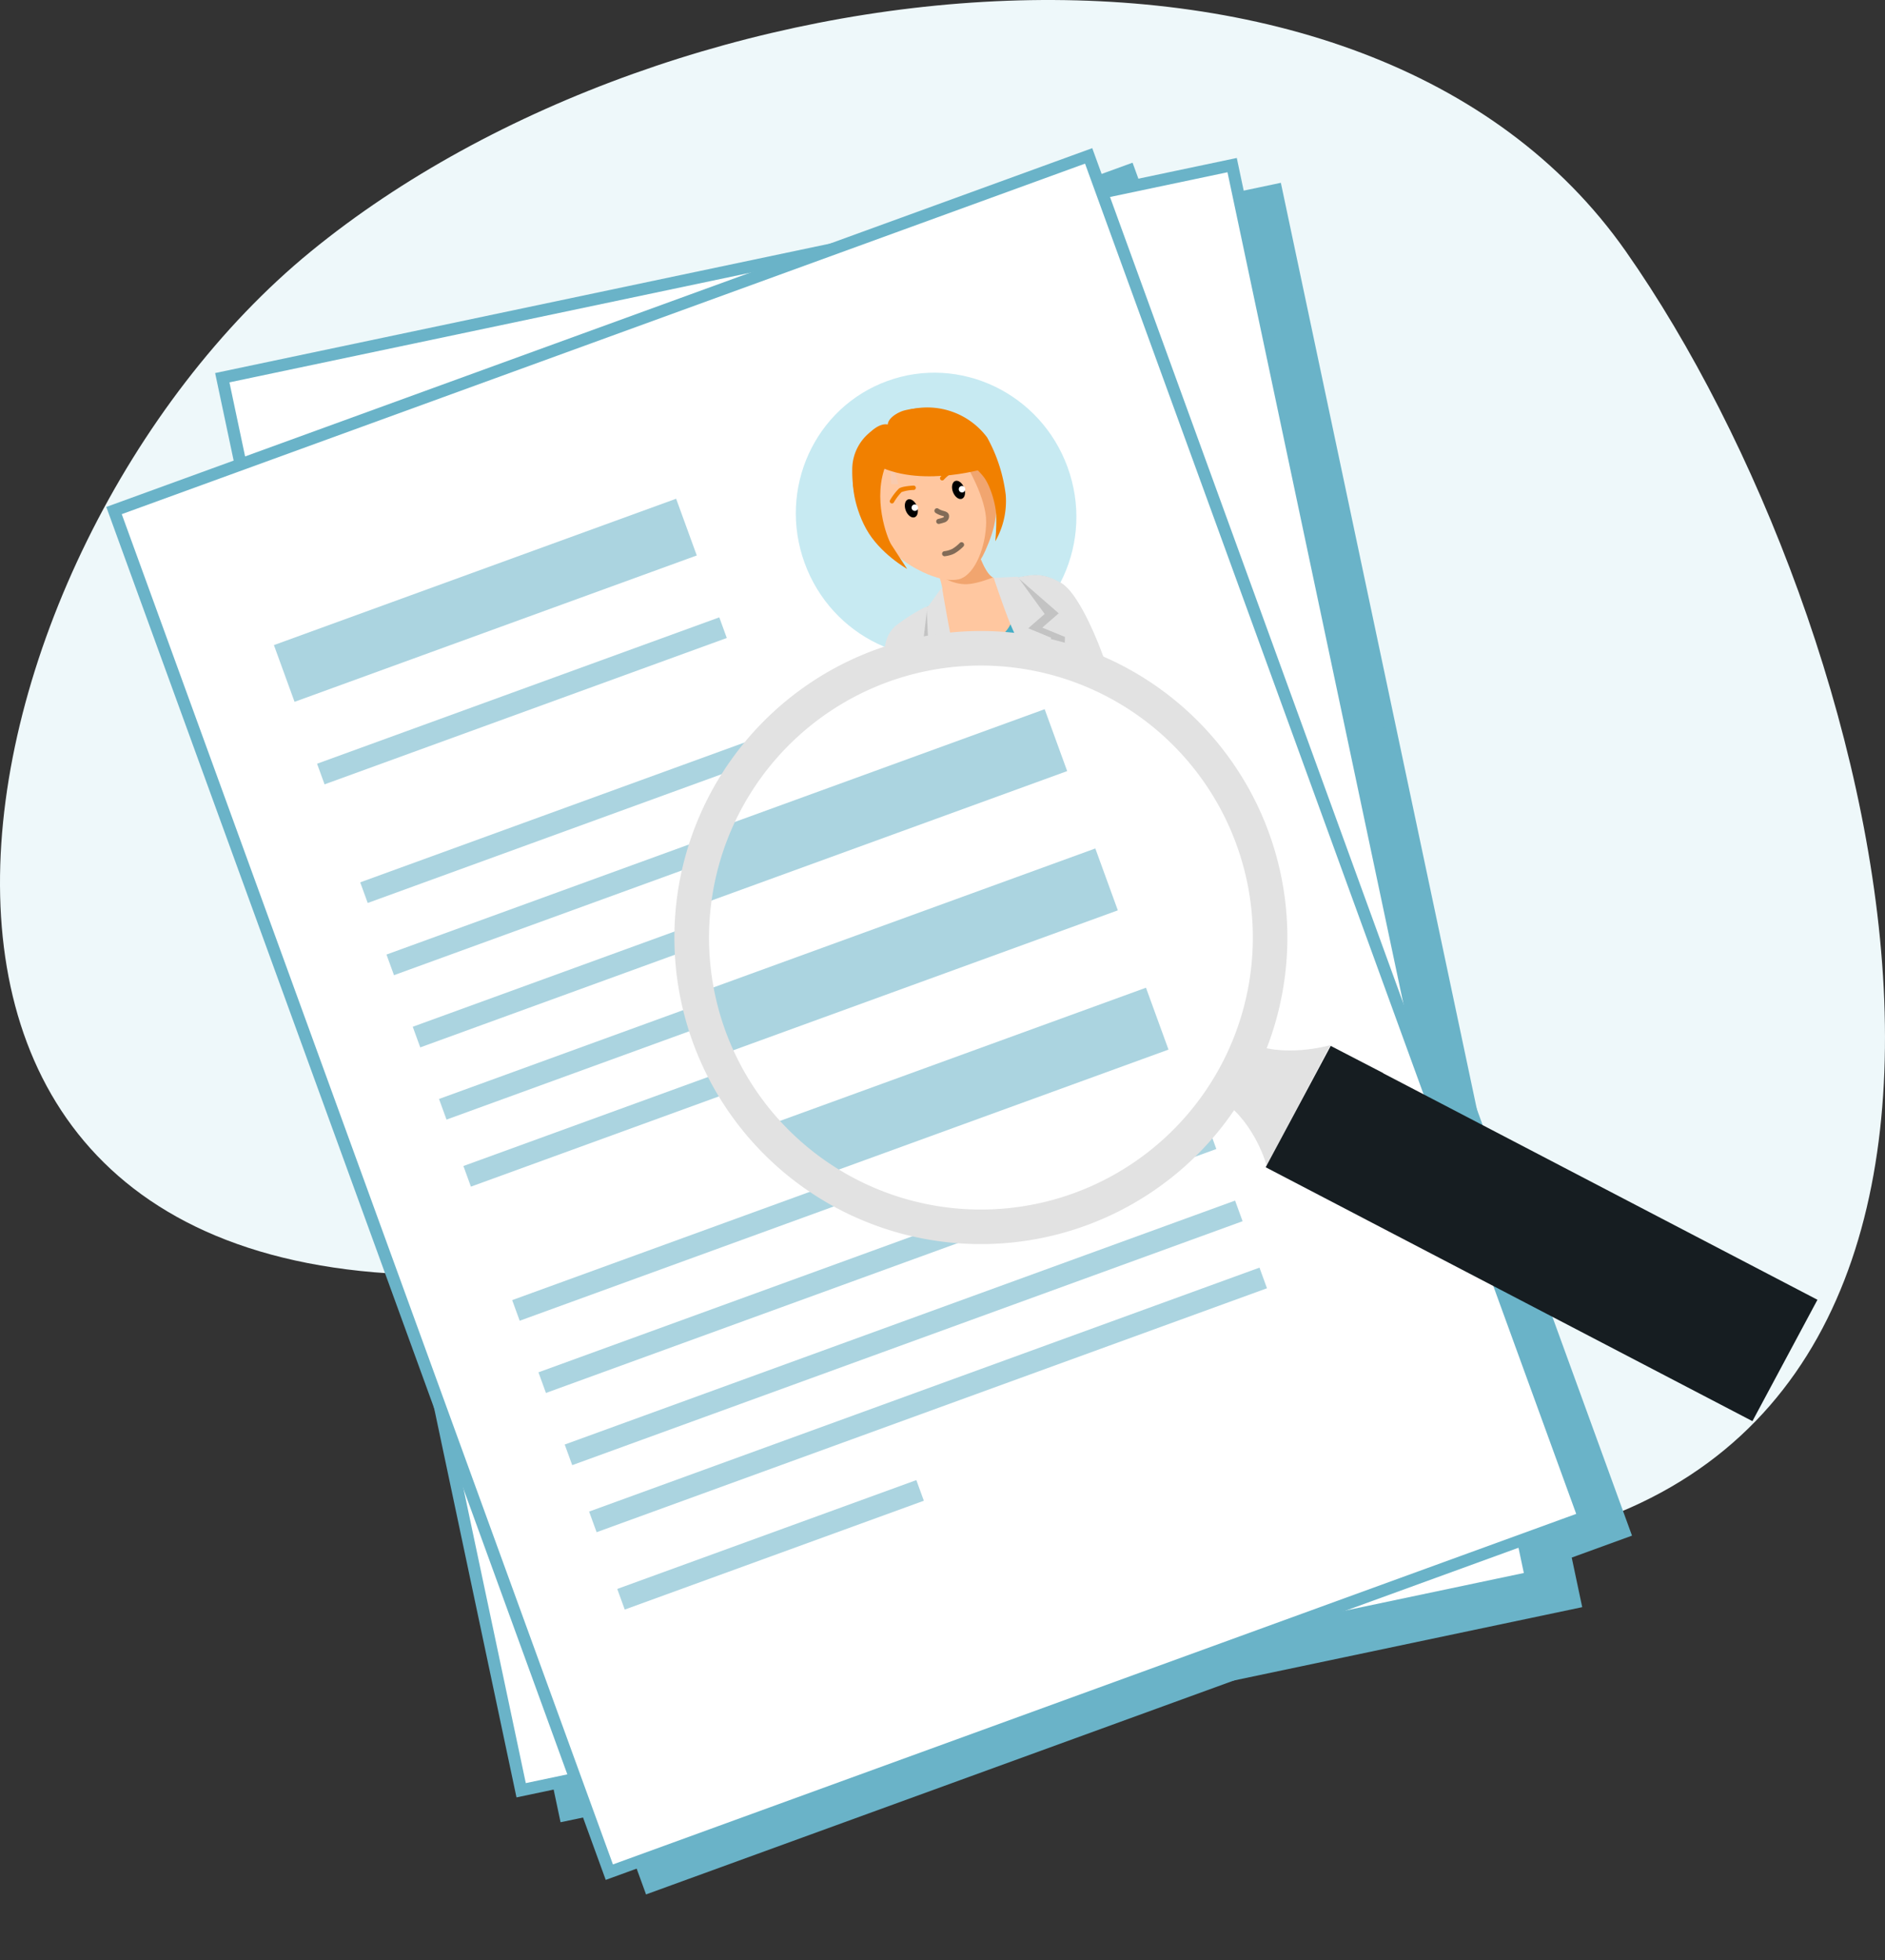 <svg xmlns="http://www.w3.org/2000/svg" width="625.154" height="649.95" viewBox="0 0 625.154 649.95">
  <rect x="0" y="0" width="625.154" height="649.95" fill="#333333" stroke="none"/>
  <g id="Groupe_19528" data-name="Groupe 19528" transform="translate(-213 -1314)">
    <path id="Tracé_12731" data-name="Tracé 12731" d="M18625.051-4313.549c120.383-98.461,349.775-123.14,436.088,0s151.633,385.844-29.76,426.783-120.615-98.146-350.137-87.7S18504.666-4215.088,18625.051-4313.549Z" transform="translate(-18308.93 5710.906)" fill="#eef8fa"/>
    <g id="Groupe_18945" data-name="Groupe 18945" transform="translate(0 100.461)">
      <g id="Page-1" transform="matrix(0.94, -0.342, 0.342, 0.94, 223.758, 1361.689)">
        <g id="Artboard-Copy" transform="translate(0 0)">
          <g id="Group-7-Copy" transform="translate(0 0)">
            <g id="Page-1-2" data-name="Page-1">
              <path id="Fill-1" d="M0,480.311H343.859V0H0Z" transform="translate(29.11 38.207)" fill="#6ab3c8" fillRule="evenodd"/>
              <path id="Stroke-2" d="M0,480.311H343.859V0H0Z" transform="translate(29.11 38.207)" fill="none" stroke="#6ab3c8" stroke-linecap="round" stroke-width="4" fillRule="evenodd"/>
              <path id="Fill-3" d="M66.979,0,405.718,48.247l-66.981,473.91L0,473.91Z" transform="translate(10.916 12.736)" fill="#6ab3c8" fillRule="evenodd"/>
              <path id="Stroke-4" d="M66.979,0,405.718,48.247l-66.981,473.91L0,473.91Z" transform="translate(10.916 12.736)" fill="none" stroke="#6ab3c8" stroke-linecap="round" stroke-width="4" fillRule="evenodd"/>
              <path id="Fill-6" d="M66.979,0,405.718,48.248,338.735,522.157,0,473.909Z" transform="translate(0 0)" fill="#fff" fillRule="evenodd"/>
              <path id="Stroke-7" d="M66.979,0,405.718,48.248,338.735,522.157,0,473.909Z" transform="translate(0 0)" fill="none" stroke="#6ab3c8" stroke-linecap="round" stroke-width="4" fillRule="evenodd"/>
              <path id="Fill-9" d="M2.737,0,141.91,20.246l-2.737,19.78L0,19.78Z" transform="translate(81.871 74.594)" fill="#d6eff6" fillRule="evenodd"/>
              <path id="Fill-10" d="M1.075,0,140.091,19.72l-1.075,7.57L0,7.57Z" transform="translate(78.233 118.258)" fill="#d6eff6" fillRule="evenodd"/>
              <path id="Fill-11" d="M1.079,0,236.517,32.6l-1.078,7.423L0,7.421Z" transform="translate(32.749 423.911)" fill="#d6eff6" fillRule="evenodd"/>
              <path id="Fill-12" d="M1.06,0l60.8,8.779-1.06,7.6L0,7.6Z" transform="translate(30.929 447.563)" fill="#d6eff6" fillRule="evenodd"/>
              <path id="Fill-13" d="M1.079,0,236.517,32.6l-1.076,7.423L0,7.421Z" transform="translate(54.581 265.627)" fill="#d6eff6" fillRule="evenodd"/>
              <path id="Fill-14" d="M1.088,0,189.214,25.44l-1.087,7.309L0,7.309Z" transform="translate(52.761 292.917)" fill="#d6eff6" fillRule="evenodd"/>
              <path id="Fill-15" d="M.521,0,234.7,34.4l-.521,3.806L0,3.8Z" transform="translate(72.774 160.104)" fill="#d6eff6" fillRule="evenodd"/>
              <path id="Fill-16" d="M.521,0,234.7,34.4l-.521,3.8L0,3.8Z" transform="translate(60.039 243.794)" fill="#d6eff6" fillRule="evenodd"/>
              <path id="Fill-17" d="M0,83.165,12.461,0l3.913.528L3.912,83.691Z" transform="translate(60.039 161.923)" fill="#d6eff6" fillRule="evenodd"/>
              <path id="Fill-18" d="M0,83.165,12.461,0l3.913.528L3.912,83.691Z" transform="translate(292.917 194.672)" fill="#d6eff6" fillRule="evenodd"/>
              <path id="Fill-19" d="M0,83.165,12.461,0l3.913.526L3.912,83.691Z" transform="translate(92.787 165.562)" fill="#d6eff6" fillRule="evenodd"/>
              <path id="Fill-20" d="M0,83.165,12.461,0l3.913.528L3.912,83.691Z" transform="translate(125.536 171.02)" fill="#d6eff6" fillRule="evenodd"/>
              <path id="Fill-21" d="M0,83.166,12.461,0l3.913.528L3.912,83.691Z" transform="translate(160.104 174.659)" fill="#d6eff6" fillRule="evenodd"/>
              <path id="Fill-22" d="M0,83.165,12.461,0l3.913.526L3.911,83.691Z" transform="translate(192.852 180.117)" fill="#d6eff6" fillRule="evenodd"/>
              <path id="Fill-23" d="M0,83.165,12.461,0l3.913.528L3.911,83.691Z" transform="translate(225.601 183.755)" fill="#d6eff6" fillRule="evenodd"/>
              <path id="Fill-24" d="M0,83.166,12.461,0l3.913.528L3.912,83.691Z" transform="translate(260.169 189.214)" fill="#d6eff6" fillRule="evenodd"/>
              <path id="Fill-25" d="M.521,0,234.7,34.4l-.521,3.8L0,3.8Z" transform="translate(69.136 181.936)" fill="#d6eff6" fillRule="evenodd"/>
              <path id="Fill-26" d="M.521,0,234.7,34.4l-.521,3.8L0,3.8Z" transform="translate(67.316 201.949)" fill="#d6eff6" fillRule="evenodd"/>
              <path id="Fill-27" d="M.521,0,234.7,34.4l-.521,3.806L0,3.8Z" transform="translate(63.678 221.962)" fill="#d6eff6" fillRule="evenodd"/>
              <path id="Fill-28" d="M.521,0,234.7,34.4l-.521,3.8L0,3.8Z" transform="translate(40.026 391.163)" fill="#d6eff6" fillRule="evenodd"/>
              <path id="Fill-29" d="M0,61.329,8.92,0l3.816.527L3.817,61.858Z" transform="translate(40.026 331.124)" fill="#d6eff6" fillRule="evenodd"/>
              <path id="Stroke-30" d="M0,21.832,29.289,0l56.46,20.574L121.975,9.539l45.157,5.653,45.733-13.2" transform="translate(41.845 369.33)" fill="none" stroke="#d6eff6" stroke-linecap="round" stroke-linejoin="round" stroke-width="2.055" fillRule="evenodd"/>
              <path id="Fill-31" d="M0,480.311H343.859V0H0Z" transform="translate(18.194 29.11)" fill="#fff" fillRule="evenodd"/>
              <path id="Stroke-32" d="M0,480.311H343.859V0H0Z" transform="translate(18.194 29.11)" fill="none" stroke="#6ab3c8" stroke-linecap="round" stroke-width="4" fillRule="evenodd"/>
              <path id="Fill-33" d="M0,20.013H141.91V0H0Z" transform="translate(52.761 89.149)" fill="#abd4e0" fillRule="evenodd"/>
              <path id="Fill-34" d="M0,7.277H141.91V0H0Z" transform="translate(52.761 130.994)" fill="#abd4e0" fillRule="evenodd"/>
              <path id="Fill-35" d="M0,7.277H236.517V0H0Z" transform="translate(52.761 172.839)" fill="#abd4e0" fillRule="evenodd"/>
              <path id="Fill-36" d="M0,7.277H236.517V0H0Z" transform="translate(52.761 198.31)" fill="#abd4e0" fillRule="evenodd"/>
              <path id="Fill-37" d="M0,7.277H236.517V0H0Z" transform="translate(52.761 223.781)" fill="#abd4e0" fillRule="evenodd"/>
              <path id="Fill-38" d="M0,7.277H236.517V0H0Z" transform="translate(52.761 249.252)" fill="#abd4e0" fillRule="evenodd"/>
              <path id="Fill-39" d="M0,7.277H189.214V0H0Z" transform="translate(52.761 272.904)" fill="#abd4e0" fillRule="evenodd"/>
              <path id="Fill-40" d="M0,7.277H236.517V0H0Z" transform="translate(52.761 320.208)" fill="#abd4e0" fillRule="evenodd"/>
              <path id="Fill-41" d="M0,7.277H236.517V0H0Z" transform="translate(52.761 345.679)" fill="#abd4e0" fillRule="evenodd"/>
              <path id="Fill-42" d="M0,7.277H236.517V0H0Z" transform="translate(52.761 371.15)" fill="#abd4e0" fillRule="evenodd"/>
              <path id="Fill-43" d="M0,7.277H236.517V0H0Z" transform="translate(52.761 394.801)" fill="#abd4e0" fillRule="evenodd"/>
              <path id="Fill-44" d="M0,7.277H105.523V0H0Z" transform="translate(52.761 422.092)" fill="#abd4e0" fillRule="evenodd"/>
            </g>
            <g id="Group-36" transform="translate(227.42 76.413)">
              <ellipse id="Mask" cx="46.394" cy="47.303" rx="46.394" ry="47.303" transform="translate(0 0)" fill="#c7eaf2"/>
              <g id="Page-1-3" data-name="Page-1" transform="translate(0 11.069)">
                <g id="Groupe_17733" data-name="Groupe 17733" transform="translate(0 0)">
                  <path id="Fill-1-2" data-name="Fill-1" d="M33.32,1.368c-1.946-.005-1.124-.1-1.753-.063A59.457,59.457,0,0,0,20.632,3.8C12.44,7.326,13.3,18.562,12.256,22.665c-.474,1.857-.621,10.831-2.181,19.753C8.187,53.21-1.406,62.653.175,65.956,3.064,71.989,40.639,83.7,40.639,83.7s1.654.637,4.327-4.254,1.845-7.01,1.845-7.01l-34.275-12.7s3.146-13.489,3.906-16.292c.064-.235.132-.5.2-.769C26.113,47.85,72.473,56.143,74.329,50.6c-.528-7.97-.184-15.374-.184-15.374-.689,2.621,5.459,21.307,8.413,24.161,1.063,2.594-5.875-3.306-3.229-8.692,1.881-3.829,2.226-35.39-3.65-41.729-4.587-5.736-8.759-5.758-11.97-6.4-.566-.112-3.98-.653-4.583-.772-11.745-3.795-17.372-.41-25.8-.433" transform="translate(1.726 62.543)" fill="#43adc5" fillRule="evenodd"/>
                  <path id="Fill-1-Copy" d="M32.317,1.3a62.1,62.1,0,0,0-11.2,2.5c-8.387,3.521-7.5,14.757-8.574,18.86-.485,1.857-.636,10.831-2.233,19.753C8.382,53.21-1.44,62.653.179,65.956,3.137,71.989,41.6,83.7,41.6,83.7s1.693.637,4.43-4.254,1.889-7.01,1.889-7.01l-35.089-12.7s3.221-13.489,4-16.292c.065-.235.136-.5.206-.769C26.733,47.85,74.194,56.143,76.094,50.6a151.071,151.071,0,0,1-.189-15.375c-.706,2.621,5.589,21.307,8.613,24.161,1.088,2.594-6.015-3.306-3.306-8.692,1.926-3.829,2.279-35.39-3.737-41.729-4.7-5.736-8.967-5.758-12.255-6.4-.58-.112-4.075-.653-4.692-.772-12.023-3.795-17.785-.41-26.418-.433C32.12,1.363,32.961,1.268,32.317,1.3Z" transform="translate(0 62.387)" fill="#e2e2e2" fillRule="evenodd"/>
                  <path id="Rectangle-17" d="M1.436,0H30.763V29.4H0Z" transform="translate(32.072 66.215)" fill="#43adc5" fillRule="evenodd"/>
                  <path id="Fill-3-2" data-name="Fill-3" d="M7.072,0s.221,7.007-1.747,8.636l-.006.006C4,9.743.047,9.742,0,9.742.03,23.659,5.31,27.936,13.928,27.937c8.381-.017,14.145-3.965,14.491-17.489-5.5-1.057-6.325-3.983-6.439-9.385L7.072,0Z" transform="translate(33.361 54.07)" fill="#ffc7a0" fillRule="evenodd"/>
                  <g id="Group-81" transform="translate(24.688 59.373)">
                    <g id="Group-82" transform="translate(31.005 3.07) rotate(-5)">
                      <path id="Fill-10-2" data-name="Fill-10" d="M6.871,1.493,0,0S2.3,11.626,2.188,16.333c-.129,5.474-.111,12.2,1.61,18.272,1.781,6.284-.289,7.97,1.3,11.34a45.637,45.637,0,0,0,2.847,4.6c-.313-7.994-.034-16.623,4.564-25.143L6.991,19.416l6.945-1.991Z" transform="translate(2.173 2.344)" fill="#c3c3c3" fillRule="evenodd"/>
                      <path id="Fill-12-2" data-name="Fill-12" d="M8.9,3.013,1.534,0S.159,12.2.048,16.91c-.129,5.474-.111,12.2,1.61,18.272,1.781,6.284,1.986,7.156,3.579,10.525a45.673,45.673,0,0,0,2.847,4.6C7.77,42.316,5.774,34.5,10.372,25.983L4.851,19.993,11.8,18Z" transform="translate(0 0)" fill="#e2e2e2" fillRule="evenodd"/>
                    </g>
                    <g id="Group-80" transform="translate(0 0)">
                      <path id="Fill-14-2" data-name="Fill-14" d="M7.847,5.732,15.212,0s-3.668,14.245-3.79,18.951c-.142,5.473-4.341,6.5-6.362,12.478-2.091,6.188,4.106,15.5,2.348,18.789a45.683,45.683,0,0,1-3.072,4.454c.71-7.969.859-16.6-3.31-25.339l5.507-5.279L0,21.292Z" transform="translate(0 0.171)" fill="#c3c3c3" fillRule="evenodd"/>
                      <path id="Fill-16-2" data-name="Fill-16" d="M13.9,0,6.745,4.883,2.275,19.09l5.615,2.2L0,26.671c2.738,7.087,1.5,14.5,1.823,21.793,0,0,6.892-17.341,8.728-28.825S13.9,0,13.9,0" transform="translate(1.442 0)" fill="#e2e2e2" fillRule="evenodd"/>
                    </g>
                  </g>
                  <path id="Fill-5" d="M14.376,0c.1.436.218.87.332,1.306.082,2.012.412,5.728,1.706,7.07-1.8.008-6.57.129-9.736-1.18A14.507,14.507,0,0,1,0,1.321Z" transform="translate(40.608 53.735)" fill="#f1a56f" fillRule="evenodd"/>
                  <path id="Fill-7" d="M41.615,24.85c.338,11.6-5.114,18.235-10.019,23.362-3.687,3.853-8.07,5.857-9.913,6.011-4.49.377-9.413-3.672-12.044-6.382C5.837,43.927-.093,36.9,0,25.411c.049-5.964.642-12.48,4.226-17.43S14.384.086,20.523,0C26.679-.08,34.181,1.525,37.872,6.385s3.57,12.539,3.743,18.464" transform="translate(26.144 4.627)" fill="#ffc7a0" fillRule="evenodd"/>
                  <path id="Fill-9-2" data-name="Fill-9" d="M.639,2.545a.839.839,0,0,1,.4-1.631,8.19,8.19,0,0,0,2.79.17A12.845,12.845,0,0,0,6.8.088a.839.839,0,0,1,.748,1.5A14.485,14.485,0,0,1,4.129,2.734a6.219,6.219,0,0,1-1.117.093A11.186,11.186,0,0,1,.639,2.545Z" transform="translate(43.832 47.502)" fill="#826b57" fillRule="evenodd"/>
                  <path id="Fill-11-2" data-name="Fill-11" d="M0,3.175C-.021,1.435.849.013,1.944,0s2,1.386,2.019,3.127S3.115,6.288,2.021,6.3.022,4.915,0,3.175" transform="translate(37.461 28.176)" fillRule="evenodd"/>
                  <path id="Fill-13-2" data-name="Fill-13" d="M.216,1.722a1.074,1.074,0,1,1,1.5.213,1.076,1.076,0,0,1-1.5-.213" transform="translate(39.53 30.436)" fill="#fff" fillRule="evenodd"/>
                  <path id="Fill-15-2" data-name="Fill-15" d="M0,3.175C-.021,1.435.849.013,1.944,0s2,1.386,2.019,3.127S3.115,6.288,2.021,6.3.022,4.915,0,3.175" transform="translate(54.261 27.777)" fillRule="evenodd"/>
                  <path id="Fill-17-2" data-name="Fill-17" d="M.216,1.722a1.074,1.074,0,1,1,1.5.213,1.076,1.076,0,0,1-1.5-.213" transform="translate(56.329 30.036)" fill="#fff" fillRule="evenodd"/>
                  <path id="Fill-19-2" data-name="Fill-19" d="M2.376,5.316a9.86,9.86,0,0,1-1-.066c-.2-.021-.4-.041-.6-.054A.839.839,0,0,1,.89,3.521c.219.014.44.036.659.058.776.08,1.333.117,1.461-.121a.628.628,0,0,0,.034-.071A4.737,4.737,0,0,0,2.55,3,7.2,7.2,0,0,1,.8,1.328.838.838,0,1,1,2.165.35,5.611,5.611,0,0,0,3.537,1.641c.673.491,1.689,1.234.948,2.614A2.167,2.167,0,0,1,2.376,5.316" transform="translate(45.668 34.146)" fill="#826b57" fillRule="evenodd"/>
                  <path id="Fill-21-2" data-name="Fill-21" d="M.728,3.987a.73.73,0,0,1-.452-1.3A18.757,18.757,0,0,1,4.315.1C5.4-.284,8.343.55,9.217.814a.729.729,0,0,1-.421,1.4,12.616,12.616,0,0,0-4.043-.722A17.881,17.881,0,0,0,1.18,3.829a.722.722,0,0,1-.451.158" transform="translate(33.48 23.665)" fill="#f18000" fillRule="evenodd"/>
                  <path id="Fill-23-2" data-name="Fill-23" d="M.728,2.7A.73.73,0,0,1,.413,1.31C1.562.757,3.564-.122,4.54.014h.032A20.5,20.5,0,0,1,9.088,1.147a.729.729,0,0,1-.481,1.377,18.9,18.9,0,0,0-4.069-1.05l-.127.008-.122-.035A12.2,12.2,0,0,0,1.043,2.625.725.725,0,0,1,.728,2.7" transform="translate(51.757 23.478)" fill="#f18000" fillRule="evenodd"/>
                  <path id="Fill-25-2" data-name="Fill-25" d="M14.8,0s2.564,12.729-.244,20.194C11.763,27.624,5.4,35.033,0,34.953c.4.031.854.337,1.245.3,1.842-.155,6.16-2.461,9.848-6.315C16,23.815,21.451,17.179,21.113,5.581c-.033-1.1-.061-2.275-.1-3.468L14.8,0Z" transform="translate(46.646 23.896)" fill="#f1a56f" fillRule="evenodd"/>
                  <path id="Fill-27-2" data-name="Fill-27" d="M8.015,3.152c2.654-1.369,5.267-1.549,6.661-.614C15.755.237,19.8-.059,21.1.008A23.288,23.288,0,0,1,36.614,7.766c2.262,2.692.782,18.688.782,18.688A14.8,14.8,0,0,0,25.9,19.25c-8.018-.775-14.736-7.044-14.736-7.044S7.559,19.515.484,18.942c-2.12-.171,3.346-9.99,4.53-11.59,2.119-2.865,3-4.2,3-4.2" transform="translate(26.917)" fill="#f18000" fillRule="evenodd"/>
                  <path id="Fill-29-2" data-name="Fill-29" d="M0,8.487,2.685,0,2.272,9.315Z" transform="translate(35.915 12.979)" fill="#f8caae" fillRule="evenodd"/>
                  <path id="Fill-31-2" data-name="Fill-31" d="M7.788,12.564c4.162,10.393,6.519,13.509,7.542,16.949s.642,9.734-.539,13.351a69.505,69.505,0,0,1-3.2,7.855,26.739,26.739,0,0,0,8.533-13.3,52.307,52.307,0,0,0,.706-19.983A24.748,24.748,0,0,0,0,0Z" transform="translate(50.267 0.388)" fill="#f18000" fillRule="evenodd"/>
                  <path id="Fill-33-2" data-name="Fill-33" d="M18.666,11.776c-10.812,2-12.885-2.76-14.14,9.313-.236,2.276-1.616,4.7-1.817,7.5a16.212,16.212,0,0,1-2.66-7.545C-.294,16.976,1.273,12.512,2.065,10.4A15.761,15.761,0,0,1,15.441,0Z" transform="translate(23.352 2.18)" fill="#f18000" fillRule="evenodd"/>
                  <path id="Fill-35-2" data-name="Fill-35" d="M.607,0,10.76.8l-.607,6.574L0,6.573Z" transform="translate(28.629 75.552)" fill="#fff" fillRule="evenodd"/>
                  <path id="Fill-37-2" data-name="Fill-37" d="M1.077,6.651l9.167.726.516-5.587L1.593,1.065ZM11.139,8.443,0,7.56.7,0,11.837.882Z" transform="translate(28.09 75.019)" fill="#666" fillRule="evenodd"/>
                  <path id="Fill-39-2" data-name="Fill-39" d="M.958,0a.925.925,0,0,1,.958.888.925.925,0,0,1-.958.888A.925.925,0,0,1,0,.888.925.925,0,0,1,.958,0" transform="translate(33.325 74.589)" fill="#666" fillRule="evenodd"/>
                  <path id="Fill-41-2" data-name="Fill-41" d="M1.253.591a.632.632,0,0,0-.664.592.632.632,0,0,0,.664.592.632.632,0,0,0,.664-.592A.632.632,0,0,0,1.253.591m0,1.775A1.221,1.221,0,0,1,0,1.183,1.221,1.221,0,0,1,1.253,0,1.221,1.221,0,0,1,2.505,1.183,1.221,1.221,0,0,1,1.253,2.366" transform="translate(33.031 74.294)" fill="#666" fillRule="evenodd"/>
                  <path id="Fill-43-2" data-name="Fill-43" d="M0,.846C10.027,14.581,34.286,16.08,34.286,16.08L30.274,0Z" transform="translate(31.909 11.109)" fill="#f18000" fillRule="evenodd"/>
                  <path id="Fill-45" d="M14.195,1.22C5.645,10.265,5.962,24.7,6.437,26.927s2.216,9.52,2.216,9.52S1.845,28.513.42,19.309C-1.014,10.045,1.529,1.219,3.429.266s10.766.952,10.766.952Z" transform="translate(22.622 13.282)" fill="#f18000" fillRule="evenodd"/>
                </g>
              </g>
            </g>
            <g id="Page-1-4" data-name="Page-1" transform="translate(138.271 158.781)">
              <path id="Fill-1-3" data-name="Fill-1" d="M8.34,43.665S9.609,29.53,2.18,18.691,8-6.226,16.6,2.984s25.243,10.34,25.243,10.34Z" transform="translate(156.465 161.426)" fill="#e2e2e2" fillRule="evenodd"/>
              <path id="Fill-3-3" data-name="Fill-3" d="M190.98,98.668A95.515,95.515,0,1,1,98.673.053,95.516,95.516,0,0,1,190.98,98.668" transform="translate(5.458 6.781)" fill="#fff" fillRule="evenodd"/>
              <g id="Group-7" transform="translate(0 0)">
                <path id="Rectangle-3" d="M0,0H134.633V21.832H9.1Z" transform="translate(12.736 135.955)" fill="#abd4e0" fillRule="evenodd"/>
                <rect id="Rectangle-3-Copy" width="140.091" height="21.832" transform="translate(7.278 86.833)" fill="#abd4e0"/>
                <path id="Rectangle-3-Copy-2" d="M7.277,0H127.355V21.832H0Z" transform="translate(20.013 37.71)" fill="#abd4e0" fillRule="evenodd"/>
                <path id="Fill-5-2" data-name="Fill-5" d="M11.5,98.643A90.166,90.166,0,1,0,104.6,11.5,90.282,90.282,0,0,0,11.5,98.643M.056,98.261A101.616,101.616,0,1,1,98.264,203.175,101.62,101.62,0,0,1,.056,98.261" transform="translate(0 0)" fill="#e2e2e2" fillRule="evenodd"/>
              </g>
              <g id="Group-10" transform="translate(164.319 175.019)">
                <path id="Fill-8" d="M47.284,14.5l.025-.058L34.015,0,0,30.438,24.789,57.52l0,.007,98.089,107.178,34.015-30.443Z" transform="translate(0 0)" fill="#161d21" fillRule="evenodd"/>
              </g>
            </g>
          </g>
        </g>
      </g>
    </g>
  </g>
</svg>
